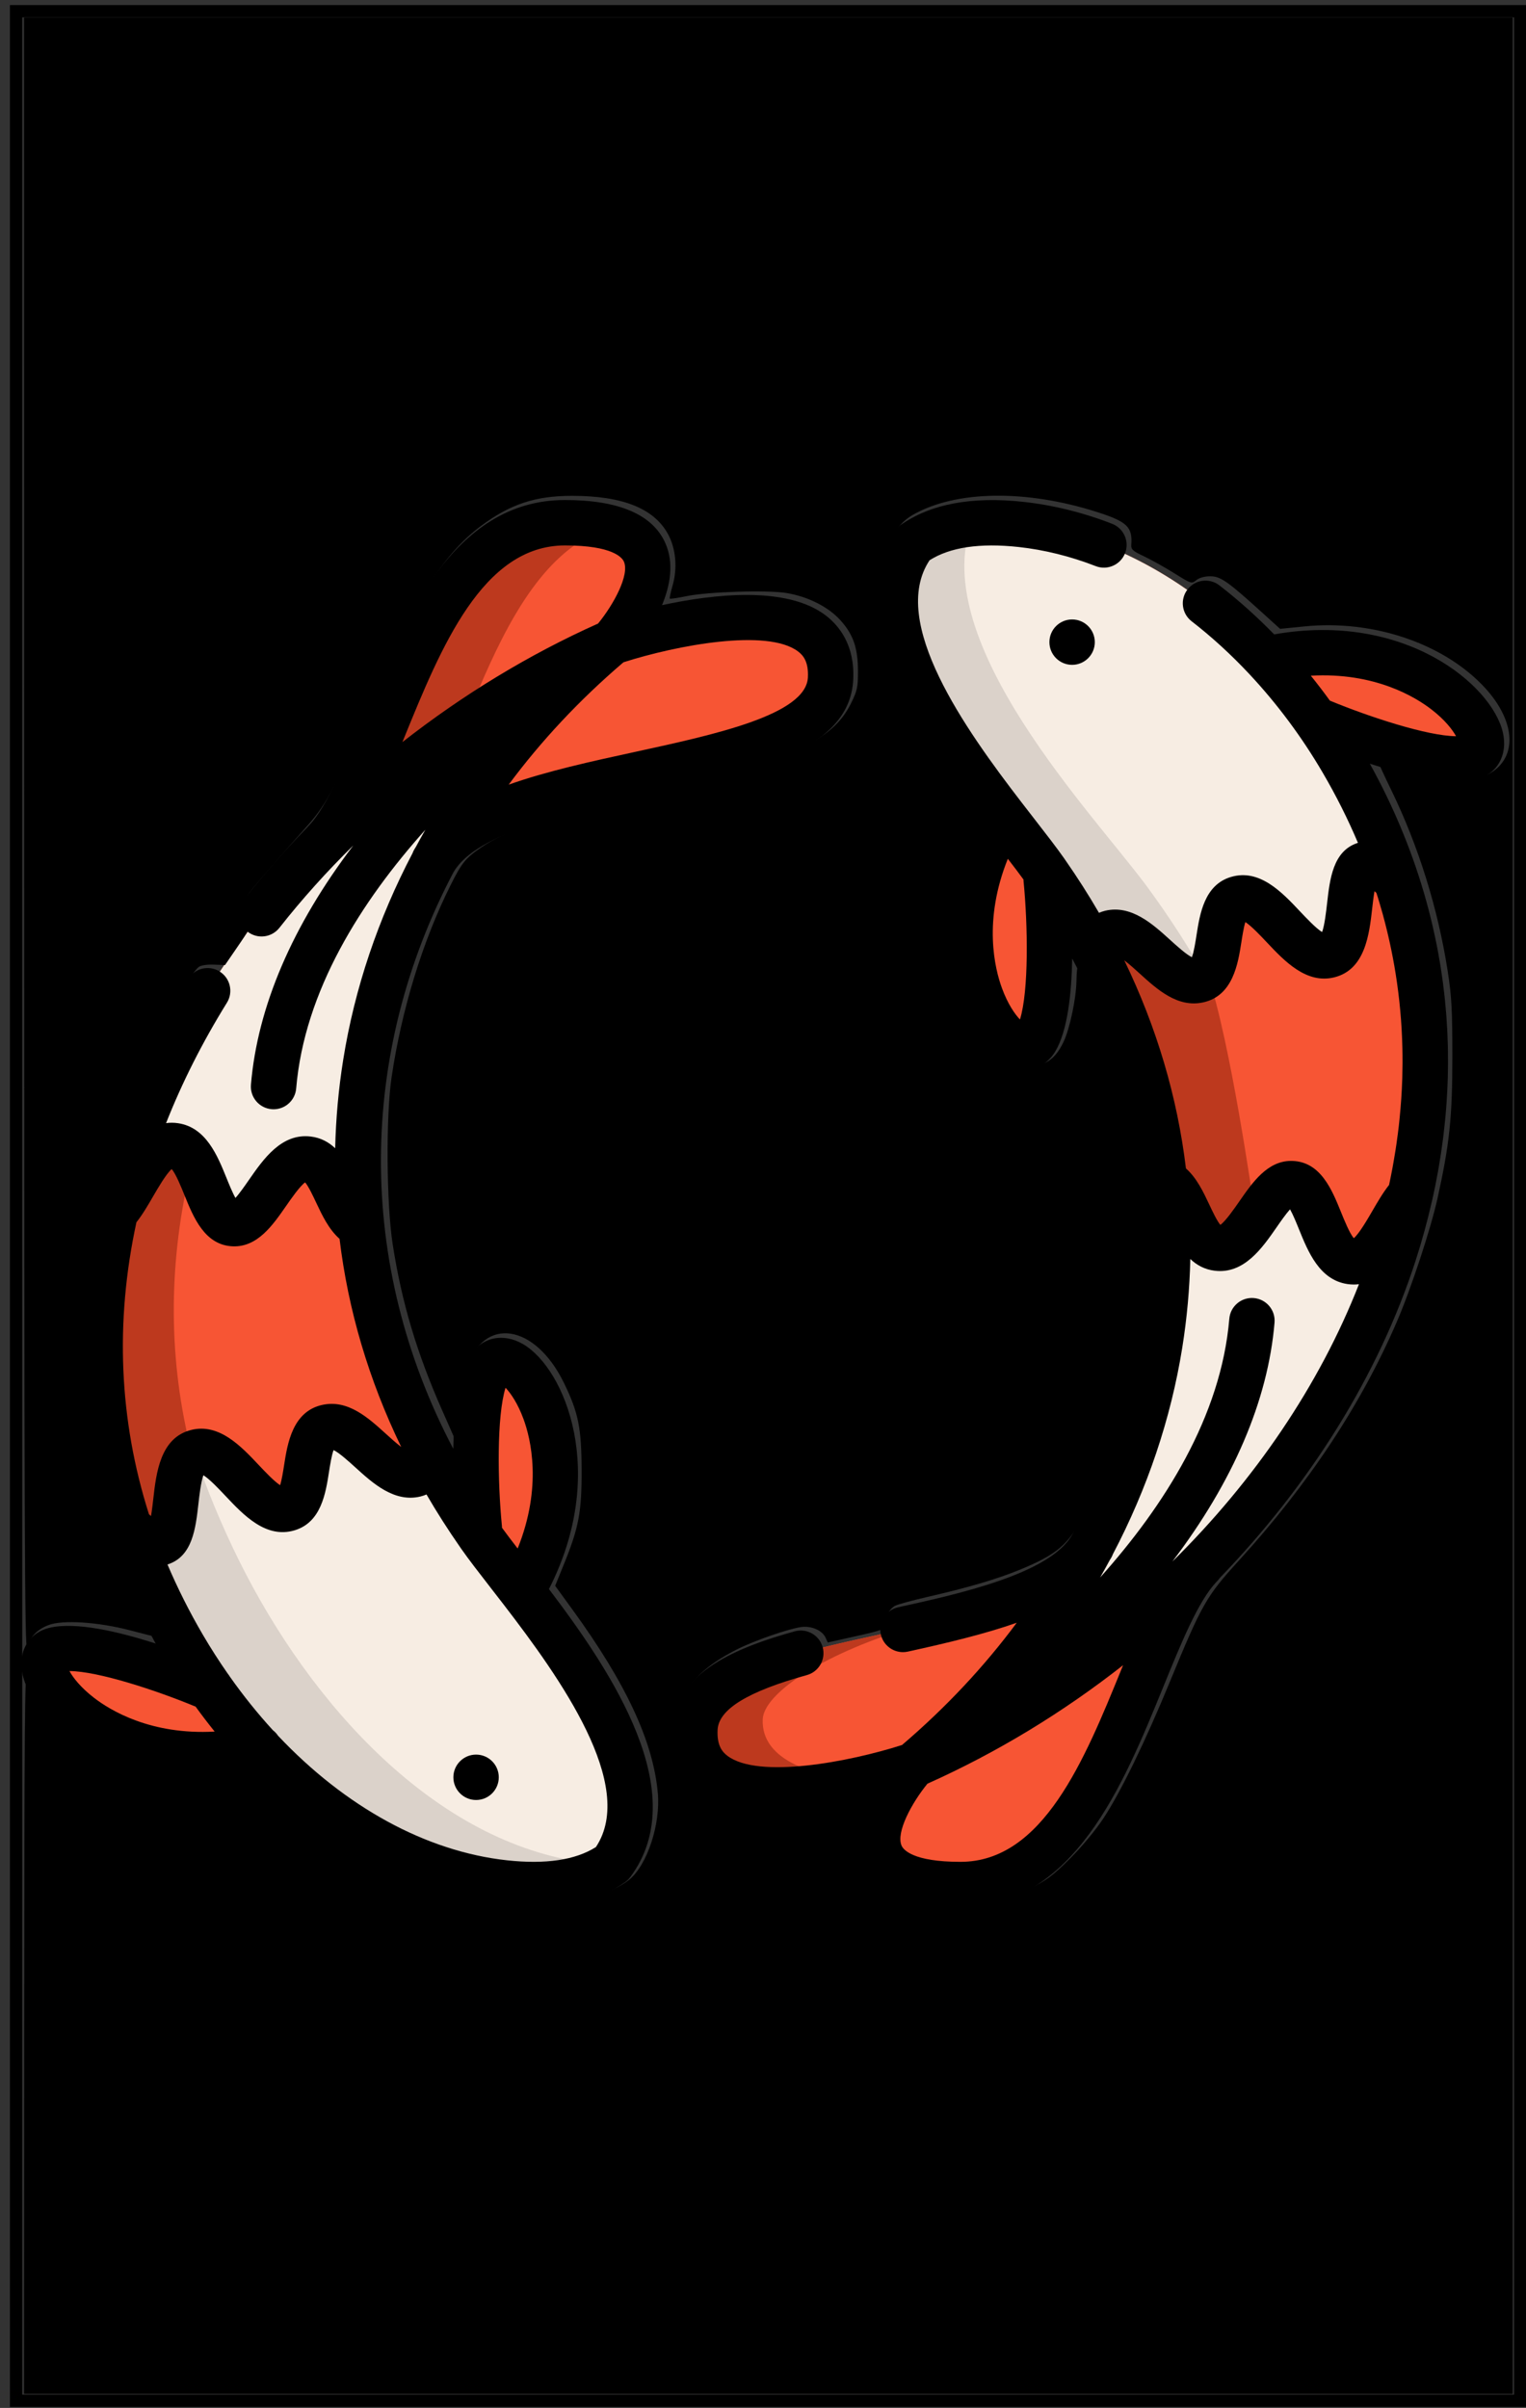 <?xml version="1.0" encoding="UTF-8" standalone="no"?>
<!-- Generator: Adobe Illustrator 13.0.0, SVG Export Plug-In . SVG Version: 6.00 Build 14948)  -->

<svg
   xmlns:dc="http://purl.org/dc/elements/1.1/"
   xmlns:cc="http://creativecommons.org/ns#"
   xmlns:rdf="http://www.w3.org/1999/02/22-rdf-syntax-ns#"
   xmlns:svg="http://www.w3.org/2000/svg"
   xmlns="http://www.w3.org/2000/svg"
   xmlns:sodipodi="http://sodipodi.sourceforge.net/DTD/sodipodi-0.dtd"
   xmlns:inkscape="http://www.inkscape.org/namespaces/inkscape"
   version="1.1"
   id="圖層_1"
   x="0px"
   y="0px"
   width="372px"
   height="587px"
   viewBox="0 0 372 587"
   enable-background="new 0 0 372 587"
   xml:space="preserve"
   sodipodi:docname="Hanafuda_koi.svg"
   inkscape:version="0.92.4 (5da689c313, 2019-01-14)"><rect x="0" y="0" width="372" height="587" fill="#333333" stroke="none"/><defs
   id="defs4231" /><sodipodi:namedview
   pagecolor="#ffffff"
   bordercolor="#666666"
   borderopacity="1"
   objecttolerance="10"
   gridtolerance="10"
   guidetolerance="10"
   inkscape:pageopacity="0"
   inkscape:pageshadow="2"
   inkscape:window-width="1278"
   inkscape:window-height="1327"
   id="namedview4229"
   showgrid="false"
   inkscape:zoom="1.9454855"
   inkscape:cx="189.26406"
   inkscape:cy="295.08365"
   inkscape:window-x="0"
   inkscape:window-y="33"
   inkscape:window-maximized="0"
   inkscape:current-layer="圖層_1" />

<path
   id="PATH77"
   fill="none"
   stroke="#000000"
   stroke-width="3"
   stroke-miterlimit="100"
   d="M370.59,585.26H3.92V2.74h366.67  V585.26L370.59,585.26z" />
<g
   id="g4731"
   transform="matrix(0.706,0,0,0.706,13.202,69.879)"><path
     id="path2"
     d="m 358.379,434.669 c -19.348,34.972 -135.297,26.94 -137.125,63.251 -1.935,38.42 75.442,12.591 75.442,12.591 0,0 -36.555,41.222 16.249,41.222 50.914,0 60.805,-87.839 83.17,-110.403 z"
     style="fill:#f75534"
     inkscape:connector-curvature="0" /><path
     id="path4"
     d="m 244.668,494.612 c 0.433,-8.591 19.505,-21.935 49.998,-31.313 -35.589,7.86 -72.388,14.29 -73.412,34.621 -1.318,26.157 34.123,22.533 56.884,17.555 -14.011,-0.81 -34.222,-5.93 -33.47,-20.863 z"
     style="fill:#bd391e"
     inkscape:connector-curvature="0" /><path
     id="path6"
     d="m 130.957,198.593 c 19.348,-34.972 135.297,-26.94 137.125,-63.251 1.935,-38.42 -75.442,-12.591 -75.442,-12.591 0,0 36.555,-41.222 -16.249,-41.222 -50.914,0 -60.805,87.839 -83.17,110.403 z"
     style="fill:#f75534"
     inkscape:connector-curvature="0" /><path
     id="path8"
     d="m 120.497,191.932 c 20.532,-20.715 30.556,-96.435 71.455,-108.707 -4.011,-1.078 -9.116,-1.696 -15.561,-1.696 -50.914,0 -60.805,87.839 -83.17,110.403 l 37.734,6.661 c 0.833,-1.506 1.857,-2.927 3.031,-4.28 z"
     style="fill:#bd391e"
     inkscape:connector-curvature="0" /><g
     id="g22"
     transform="translate(-11.331,60.631)"><path
       inkscape:connector-curvature="0"
       id="path10"
       d="m 446.726,88.676 c 0,0 39.143,16.786 53.737,13.247 14.594,-3.539 -15.021,-46.256 -70.57,-33.953 -10e-4,0.001 -6.567,14.482 16.833,20.706 z"
       style="fill:#f75534" /><path
       inkscape:connector-curvature="0"
       id="path12"
       d="m 353.882,144.258 c 0,0 4.15,42.388 -3.639,55.227 -7.789,12.839 -39.538,-28.318 -11,-77.539 0,0 15.789,-1.876 14.639,22.312 z"
       style="fill:#f75534" /><path
       inkscape:connector-curvature="0"
       id="path14"
       d="m 65.273,423.324 c 0,0 -39.143,-16.786 -53.737,-13.247 -14.594,3.539 15.021,46.256 70.57,33.953 0,-10e-4 6.567,-14.482 -16.833,-20.706 z"
       style="fill:#f75534" /><path
       inkscape:connector-curvature="0"
       id="path16"
       d="m 158.116,367.742 c 0,0 -4.15,-42.388 3.639,-55.227 7.79,-12.839 39.538,28.318 11,77.539 0,0 -15.788,1.876 -14.639,-22.312 z"
       style="fill:#f75534" /><path
       inkscape:connector-curvature="0"
       id="path18"
       d="m 203.975,483.849 c -10.522,7.469 -24.784,8.023 -37.138,6.674 C 118.839,485.278 78.832,447.958 55.941,408.856 -23.065,273.897 72.501,120.032 203.975,62.123 110.057,141.438 86.183,267.801 158.339,370.717 c 16.124,22.996 69.953,80.416 45.636,113.132 z"
       style="fill:#f75534" /><path
       inkscape:connector-curvature="0"
       id="path20"
       d="m 141.371,342.798 c -1.076,3.365 -2.581,6.029 -5.402,6.708 -9.895,2.372 -20.522,-18.484 -30.344,-16.363 -9.916,2.142 -4.42,25.444 -13.531,28.151 -10.397,3.093 -21.065,-22.132 -31.535,-19.55 -10.156,2.508 -4.493,28.683 -12.33,31.338 -3.25,1.097 -7.022,-1.599 -10.992,-5.496 -11.985,-36.437 -12.696,-73.396 -4.723,-108.735 6.447,-6.875 11.63,-24.18 20.47,-22.863 10.313,1.546 10.971,26.625 20.396,26.928 8.829,0.293 15.308,-23.543 25.621,-22.299 8.798,1.055 10.23,19.771 18.348,23.135 2.8,26.694 10.689,53.371 24.022,79.046 z"
       style="fill:#f75534" /></g><path
     id="path24"
     d="m 46.565,306.965 c 0.877,-0.935 1.729,-2.067 2.573,-3.314 -1.916,-3.683 -4.214,-6.543 -7.485,-7.033 -8.84,-1.317 -14.023,15.987 -20.47,22.862 -7.973,35.339 -7.262,72.299 4.723,108.735 3.971,3.897 7.743,6.593 10.992,5.496 7.374,-2.497 2.799,-25.812 10.692,-30.648 -8.328,-32.312 -8.077,-64.839 -1.025,-96.098 z"
     style="fill:#bd391e"
     inkscape:connector-curvature="0" /><g
     id="g32"
     transform="translate(-11.331,60.631)"><path
       inkscape:connector-curvature="0"
       id="path26"
       d="m 98.762,250.398 c 2.456,0.081 4.73,-1.707 6.955,-4.3 -1.784,-2.934 -3.862,-5.142 -6.717,-5.484 -2.66,-0.321 -5.065,1.034 -7.322,3.207 1.854,3.716 3.998,6.478 7.084,6.577 z"
       style="fill:#f75534" /><path
       inkscape:connector-curvature="0"
       id="path28"
       d="m 85.941,329.228 c -7.144,1.764 -6.465,15.229 -8.158,23.991 4.797,5.028 9.582,9.481 14.31,8.075 6.847,-2.033 5.446,-15.696 8.534,-23.272 -4.906,-5.182 -9.817,-9.995 -14.686,-8.794 z"
       style="fill:#f75534" /><path
       inkscape:connector-curvature="0"
       id="path30"
       d="m 131.008,320.628 c -7.205,1.556 -6.277,14.276 -8.724,22.158 4.616,4.138 9.224,7.789 13.685,6.72 2.821,-0.679 4.326,-3.344 5.402,-6.708 -3.806,-7.329 -7.153,-14.741 -10.08,-22.21 -0.094,0.015 -0.188,0.019 -0.283,0.04 z"
       style="fill:#f75534" /></g><path
     id="path34"
     d="m 21.182,319.479 c 19.112,-84.638 88.054,-159.988 171.458,-196.728 -62.934,53.155 -94.417,127.439 -86.622,201.629 -8.119,-3.365 -9.55,-22.08 -18.348,-23.135 -10.313,-1.243 -16.792,22.592 -25.621,22.299 -9.425,-0.303 -10.083,-25.382 -20.396,-26.928 -8.841,-1.317 -14.024,15.988 -20.471,22.863 z"
     style="fill:#f7ede3"
     inkscape:connector-curvature="0" /><path
     d="m 192.64,544.483 c -10.522,7.471 -24.785,8.025 -37.136,6.666 -47.992,-5.245 -88.001,-42.56 -110.895,-81.661 -7.962,-13.605 -14.158,-27.398 -18.704,-41.275 3.971,3.897 7.743,6.593 10.992,5.496 7.837,-2.654 2.173,-28.83 12.33,-31.338 10.47,-2.581 21.138,22.644 31.535,19.55 9.112,-2.706 3.615,-26.009 13.531,-28.151 9.822,-2.121 20.449,18.735 30.344,16.363 2.821,-0.679 4.326,-3.344 5.402,-6.708 4.911,9.456 10.564,18.777 16.969,27.921 16.124,23.002 69.957,80.42 45.632,113.137 z"
     style="fill:#f7ede3"
     id="SVGCleanerId_0"
     inkscape:connector-curvature="0" /><g
     id="g38"
     transform="translate(-11.331,60.631)"><path
       inkscape:connector-curvature="0"
       d="m 203.971,483.852 c -10.522,7.471 -24.785,8.025 -37.136,6.666 -47.992,-5.245 -88.001,-42.56 -110.895,-81.661 -7.962,-13.605 -14.158,-27.398 -18.704,-41.275 3.971,3.897 7.743,6.593 10.992,5.496 7.837,-2.654 2.173,-28.83 12.33,-31.338 10.47,-2.581 21.138,22.644 31.535,19.55 9.112,-2.706 3.615,-26.009 13.531,-28.151 9.822,-2.121 20.449,18.735 30.344,16.363 2.821,-0.679 4.326,-3.344 5.402,-6.708 4.911,9.456 10.564,18.777 16.969,27.921 16.124,23.002 69.957,80.42 45.632,113.137 z"
       style="fill:#f7ede3"
       id="SVGCleanerId_0_1_" /></g><path
     id="path40"
     d="m 183.691,544.194 c -51.891,-6.708 -95.149,-54.423 -119.902,-104.425 -6.071,-12.269 -11.173,-24.659 -15.388,-37.12 -9.013,3.71 -3.889,28.482 -11.502,31.061 -3.25,1.097 -7.022,-1.599 -10.992,-5.496 4.545,13.876 10.742,27.67 18.704,41.275 22.894,39.101 62.903,76.415 110.895,81.661 12.113,1.332 26.058,0.808 36.517,-6.261 -2.828,-0.099 -5.623,-0.343 -8.332,-0.695 z"
     style="fill:#dbd2ca"
     inkscape:connector-curvature="0" /><g
     id="g46"
     transform="translate(-11.331,60.631)"><path
       inkscape:connector-curvature="0"
       id="path42"
       d="m 308.024,28.151 c 10.522,-7.469 24.784,-8.023 37.138,-6.674 47.998,5.245 88.005,42.565 110.896,81.667 79.006,134.959 -16.56,288.824 -148.034,346.733 C 401.941,370.562 425.816,244.199 353.66,141.283 337.536,118.287 283.707,60.867 308.024,28.151 Z"
       style="fill:#f75534" /><path
       inkscape:connector-curvature="0"
       id="path44"
       d="m 370.628,169.202 c 1.076,-3.365 2.581,-6.029 5.402,-6.708 9.895,-2.372 20.522,18.484 30.344,16.363 9.916,-2.142 4.42,-25.444 13.531,-28.151 10.397,-3.093 21.065,22.132 31.535,19.55 10.156,-2.508 4.493,-28.683 12.33,-31.338 3.25,-1.097 7.022,1.599 10.992,5.496 11.985,36.437 12.696,73.396 4.723,108.735 -6.447,6.875 -11.63,24.18 -20.47,22.863 -10.313,-1.546 -10.971,-26.625 -20.396,-26.928 -8.829,-0.293 -15.308,23.543 -25.621,22.299 -8.798,-1.055 -10.23,-19.771 -18.348,-23.135 -2.8,-26.694 -10.689,-53.371 -24.022,-79.046 z"
       style="fill:#f75534" /></g><path
     id="path48"
     d="m 398.331,237.5 c -0.859,0.987 -1.924,1.694 -3.288,1.988 -9.822,2.121 -20.449,-18.735 -30.344,-16.363 -2.821,0.679 -4.326,3.344 -5.402,6.708 13.333,25.674 21.222,52.35 24.022,79.049 8.119,3.365 9.55,22.08 18.348,23.135 5.097,0.614 9.257,-4.893 13.227,-10.589 -1.344,-8.225 -8.647,-60.16 -16.563,-83.928 z"
     style="fill:#bd391e"
     inkscape:connector-curvature="0" /><g
     id="g54"
     transform="translate(-11.331,60.631)"><path
       inkscape:connector-curvature="0"
       id="path50"
       d="M 479.485,253.152 C 460.374,337.79 391.432,413.14 308.028,449.88 c 62.934,-53.155 94.417,-127.439 86.622,-201.629 8.119,3.365 9.55,22.08 18.348,23.135 10.313,1.243 16.792,-22.592 25.621,-22.299 9.425,0.303 10.083,25.382 20.396,26.928 8.841,1.317 14.023,-15.988 20.47,-22.863 z"
       style="fill:#f7ede3" /><path
       inkscape:connector-curvature="0"
       id="path52"
       d="m 308.028,28.149 c 10.522,-7.471 24.785,-8.025 37.136,-6.666 47.992,5.245 88.001,42.56 110.895,81.661 7.962,13.605 14.158,27.398 18.704,41.275 -3.971,-3.897 -7.743,-6.593 -10.992,-5.496 -7.837,2.654 -2.173,28.83 -12.33,31.338 -10.47,2.581 -21.138,-22.644 -31.535,-19.55 -9.112,2.706 -3.615,26.009 -13.531,28.151 -9.822,2.121 -20.449,-18.735 -30.344,-16.363 -2.821,0.679 -4.326,3.344 -5.402,6.708 C 365.718,159.751 360.065,150.43 353.66,141.286 337.536,118.284 283.703,60.865 308.028,28.149 Z"
       style="fill:#f7ede3" /></g><path
     id="path56"
     d="m 377.425,207.244 c -18.25,-24.788 -75.7,-84.26 -60.663,-125.368 -7.197,0.736 -14.211,2.747 -20.065,6.905 -24.325,32.717 29.508,90.135 45.631,113.134 6.405,9.143 12.058,18.463 16.969,27.921 1.076,-3.365 2.581,-6.029 5.402,-6.708 9.895,-2.372 20.522,18.484 30.344,16.363 0.971,-0.21 1.789,-0.627 2.492,-1.203 -5.993,-10.599 -12.693,-20.963 -20.11,-31.044 z"
     style="fill:#dbd2ca"
     inkscape:connector-curvature="0" /><circle
     id="circle58"
     r="7.837"
     cy="514.712"
     cx="145.685" /><circle
     id="circle60"
     r="7.837"
     cy="122.75"
     cx="351.488" /><path
     id="path62"
     d="m 9.132,387.077 c 0.048,0.478 0.097,0.955 0.149,1.432 0.059,0.537 0.122,1.074 0.185,1.611 0.096,0.83 0.195,1.659 0.303,2.487 0.003,0.024 0.006,0.047 0.009,0.071 3.39,26.219 11.837,51.598 25.267,75.849 -12.694,-4.089 -27.64,-7.625 -36.693,-5.427 -7.248,1.753 -11.046,8.437 -9.236,16.253 3.329,14.376 26.635,35.349 62.164,35.348 5.327,0 10.934,-0.482 16.784,-1.517 5.642,5.779 11.567,11.142 17.72,15.993 21.736,17.138 44.907,27.157 68.867,29.775 3.757,0.411 7.356,0.615 10.794,0.615 12.947,0 23.591,-2.909 31.732,-8.689 0.671,-0.476 1.263,-1.055 1.753,-1.716 21.443,-28.85 -6.015,-70.348 -28.086,-99.446 20.437,-39.991 5.619,-75.962 -8.851,-84.52 -6.897,-4.077 -14.409,-2.477 -18.268,3.885 -4.311,7.097 -5.696,20.039 -5.908,32.214 -33.76,-64.16 -32.86,-136.535 0.003,-198.979 0.055,-0.093 0.121,-0.18 0.172,-0.276 7.913,-13.466 38.799,-20.182 66.062,-26.11 36.307,-7.894 70.602,-15.351 71.857,-40.205 0.6,-11.926 -4.865,-18.675 -9.556,-22.238 -13.449,-10.212 -38.631,-7.364 -56.469,-3.505 2.823,-6.797 4.243,-14.551 1.115,-21.506 -4.417,-9.819 -16.061,-14.798 -34.611,-14.798 -39.021,0 -56.207,42.181 -70.015,76.074 -6.181,15.171 -12.018,29.5 -18.279,36.189 l -0.567,0.588 c -0.112,0.118 -0.21,0.242 -0.313,0.366 -7.723,7.932 -15.006,16.217 -21.761,24.807 -2.676,3.402 -2.088,8.329 1.314,11.005 3.401,2.675 8.329,2.087 11.005,-1.314 7.811,-9.931 16.361,-19.434 25.507,-28.424 -20.994,27.588 -33.072,55.652 -35.331,82.587 -0.362,4.313 2.841,8.103 7.154,8.465 0.223,0.019 0.444,0.028 0.664,0.028 4.032,0 7.457,-3.093 7.801,-7.183 2.826,-33.702 22.463,-64.612 44.606,-89.335 -1.118,1.952 -2.204,3.917 -3.264,5.892 -0.204,0.326 -0.417,0.648 -0.607,0.981 -0.217,0.38 -0.392,0.782 -0.544,1.192 -11.861,22.608 -20.008,46.664 -23.954,71.361 -1.632,10.211 -2.541,20.403 -2.771,30.546 -2.213,-2.096 -4.934,-3.624 -8.43,-4.043 -10.113,-1.227 -16.365,7.789 -21.385,15.028 -1.269,1.831 -3.164,4.563 -4.622,6.18 -1.045,-1.854 -2.26,-4.857 -3.074,-6.868 -3.155,-7.794 -7.081,-17.494 -16.722,-18.939 -1.467,-0.218 -2.849,-0.213 -4.159,-0.028 5.503,-13.963 12.507,-27.854 21.011,-41.579 2.28,-3.679 1.145,-8.51 -2.534,-10.79 -3.68,-2.28 -8.51,-1.144 -10.79,2.534 -15.468,24.964 -26.494,51.481 -32.616,78.14 -0.064,0.204 -0.135,0.404 -0.182,0.613 -5.024,22.265 -6.585,44.342 -4.71,66.029 0.014,0.156 0.027,0.311 0.041,0.467 0.082,0.947 0.171,1.889 0.269,2.83 z m 247.749,-261.1 c 1.717,1.304 3.652,3.501 3.377,8.962 -0.65,12.874 -31.933,19.676 -59.533,25.677 -15.166,3.298 -30.572,6.65 -43.789,11.343 11.152,-15.041 24.378,-29.228 39.635,-42.255 18.341,-5.878 49.688,-11.801 60.31,-3.727 z m -80.488,-36.62 c 16.524,0 19.726,4.246 20.314,5.547 2.08,4.605 -3.579,14.935 -8.897,21.424 -23.813,10.661 -46.671,24.569 -67.568,40.943 0.217,-0.533 0.433,-1.062 0.652,-1.6 12.662,-31.083 27.016,-66.314 55.499,-66.314 z M 13.743,487.25 c -4.588,-3.551 -7.208,-6.93 -8.467,-9.224 9.889,0.055 29.918,6.625 43.573,12.292 2.122,2.936 4.315,5.804 6.572,8.606 -22.054,1.236 -36.104,-7.36 -41.678,-11.674 z m 173.324,51.545 c -7.071,4.491 -17.392,6.032 -30.714,4.577 -28.104,-3.071 -55.95,-18.528 -79.043,-43.006 -0.482,-0.73 -1.084,-1.371 -1.775,-1.904 -5.228,-5.706 -10.196,-11.885 -14.858,-18.487 -0.213,-0.362 -0.453,-0.706 -0.724,-1.031 -2.995,-4.3 -5.867,-8.766 -8.586,-13.411 -4.672,-7.98 -8.746,-16.092 -12.24,-24.314 0.093,-0.029 0.184,-0.05 0.277,-0.082 8.369,-2.834 9.449,-12.385 10.403,-20.813 0.317,-2.794 0.863,-7.628 1.721,-9.906 2.069,1.235 5.491,4.865 7.662,7.169 6.209,6.588 13.936,14.788 23.799,11.852 9.195,-2.73 10.76,-12.782 11.903,-20.123 0.353,-2.272 0.906,-5.815 1.59,-7.592 1.969,0.936 5.403,4.056 7.573,6.028 5.966,5.421 13.394,12.166 22.413,10.006 0.754,-0.182 1.444,-0.429 2.101,-0.707 3.571,6.149 7.439,12.217 11.604,18.192 0.037,0.056 0.075,0.111 0.114,0.166 0.102,0.146 0.2,0.295 0.302,0.441 2.642,3.768 6.128,8.26 10.166,13.461 1.437,1.852 2.946,3.796 4.499,5.815 0.036,0.047 0.072,0.094 0.108,0.14 19.374,25.194 45.812,62.253 31.705,83.529 z m -31.213,-158.588 c 1.8,1.887 4.22,5.391 6.212,10.809 2.485,6.762 6.571,23.344 -2.024,44.692 -2.047,-2.651 -3.88,-5.058 -5.424,-7.186 l 0.016,-0.345 -0.055,-0.563 c -1.44,-14.751 -1.814,-37.493 1.275,-47.407 z m -115.267,-75.514 c 1.433,1.649 3.331,6.338 4.404,8.99 3.135,7.743 7.035,17.379 16.79,17.693 8.452,0.259 13.69,-7.282 18.315,-13.954 1.709,-2.465 4.745,-6.843 6.564,-8.128 1.159,1.346 2.768,4.77 3.781,6.925 2.072,4.407 4.354,9.248 8.103,12.573 2.965,24.628 10.098,48.746 21.297,71.864 -1.816,-1.388 -3.874,-3.256 -5.249,-4.504 -6.161,-5.598 -13.141,-11.942 -21.961,-10.037 -10.339,2.234 -12.079,13.401 -13.23,20.789 -0.318,2.035 -0.799,5.132 -1.38,6.947 -2.067,-1.326 -5.333,-4.793 -7.427,-7.014 -6.066,-6.436 -13.614,-14.45 -23.254,-12.07 -10.716,2.646 -12.1,14.869 -13.109,23.793 -0.191,1.685 -0.457,4.035 -0.793,5.951 -0.217,-0.184 -0.451,-0.389 -0.702,-0.614 -10.326,-32.484 -11.782,-66.385 -4.331,-100.822 2.125,-2.683 3.989,-5.895 5.802,-9.022 1.632,-2.809 4.526,-7.794 6.38,-9.36 z"
     inkscape:connector-curvature="0" /><path
     id="path64"
     d="m 292.765,503.557 c -18.339,5.878 -49.686,11.8 -60.309,3.728 -1.717,-1.304 -3.652,-3.501 -3.377,-8.963 0.356,-7.079 10.436,-13.262 30.815,-18.901 4.171,-1.155 6.617,-5.472 5.463,-9.643 -1.154,-4.171 -5.47,-6.616 -9.643,-5.463 -19.177,5.307 -41.315,13.879 -42.289,33.22 -0.6,11.926 4.865,18.675 9.556,22.238 13.448,10.212 38.63,7.363 56.469,3.505 -2.823,6.797 -4.243,14.551 -1.115,21.506 4.417,9.819 16.061,14.798 34.611,14.798 39.022,0 56.205,-42.176 70.012,-76.065 6.194,-15.203 12.045,-29.562 18.345,-36.261 l 0.52,-0.541 c 0.275,-0.292 0.513,-0.602 0.735,-0.921 30.994,-32.089 54.693,-69.815 67.525,-109.444 2.234,-6.899 4.115,-13.799 5.68,-20.691 0.013,-0.05 0.032,-0.098 0.044,-0.148 0.057,-0.253 0.109,-0.506 0.165,-0.759 0.183,-0.821 0.362,-1.643 0.535,-2.464 0.154,-0.726 0.298,-1.452 0.444,-2.178 0.303,-1.507 0.591,-3.013 0.862,-4.519 0.094,-0.521 0.187,-1.043 0.277,-1.563 0.549,-3.169 1.025,-6.336 1.433,-9.498 0.07,-0.542 0.136,-1.085 0.202,-1.626 0.183,-1.511 0.349,-3.021 0.499,-4.53 0.069,-0.686 0.139,-1.374 0.201,-2.061 0.078,-0.867 0.15,-1.735 0.218,-2.601 0.069,-0.885 0.13,-1.769 0.187,-2.653 0.071,-1.084 0.134,-2.166 0.188,-3.248 0.048,-0.958 0.091,-1.916 0.126,-2.875 0.025,-0.682 0.05,-1.364 0.068,-2.045 0.039,-1.423 0.064,-2.845 0.073,-4.266 0.003,-0.555 0,-1.109 -10e-4,-1.663 -0.002,-1.171 -0.014,-2.341 -0.034,-3.51 -0.009,-0.48 -0.014,-0.96 -0.026,-1.44 -0.038,-1.509 -0.096,-3.017 -0.167,-4.522 -0.024,-0.505 -0.051,-1.008 -0.079,-1.513 -0.075,-1.382 -0.163,-2.764 -0.266,-4.143 -0.027,-0.366 -0.054,-0.732 -0.084,-1.098 -0.114,-1.413 -0.245,-2.824 -0.388,-4.234 -0.053,-0.526 -0.107,-1.05 -0.164,-1.575 -0.161,-1.474 -0.333,-2.948 -0.526,-4.418 -0.066,-0.507 -0.141,-1.012 -0.211,-1.519 -0.15,-1.088 -0.31,-2.173 -0.479,-3.259 -0.095,-0.611 -0.187,-1.224 -0.287,-1.834 -0.222,-1.347 -0.457,-2.692 -0.705,-4.034 -0.135,-0.731 -0.278,-1.461 -0.421,-2.191 -0.159,-0.808 -0.323,-1.614 -0.491,-2.42 -0.262,-1.259 -0.538,-2.517 -0.824,-3.772 -0.159,-0.697 -0.317,-1.393 -0.484,-2.089 -0.217,-0.912 -0.442,-1.822 -0.673,-2.732 -0.123,-0.488 -0.253,-0.975 -0.38,-1.462 -0.433,-1.66 -0.887,-3.315 -1.363,-4.968 -0.117,-0.406 -0.233,-0.814 -0.353,-1.22 -4.446,-15.119 -10.638,-29.923 -18.592,-44.291 10.033,3.227 21.473,6.116 30.281,6.115 2.352,0 4.518,-0.207 6.418,-0.668 7.248,-1.753 11.047,-8.439 9.236,-16.257 -3.831,-16.534 -34.083,-41.793 -78.958,-33.838 -6.007,-6.15 -12.333,-11.829 -18.919,-16.927 -3.423,-2.65 -8.346,-2.023 -10.994,1.4 -2.65,3.423 -2.023,8.345 1.4,10.994 6.962,5.39 13.618,11.493 19.874,18.168 0.053,0.062 0.111,0.118 0.165,0.178 9.443,10.102 17.963,21.519 25.182,33.851 4.662,7.964 8.735,16.081 12.221,24.325 -0.087,0.027 -0.171,0.041 -0.259,0.07 -8.369,2.834 -9.449,12.385 -10.403,20.813 -0.317,2.794 -0.863,7.628 -1.721,9.906 -2.069,-1.235 -5.491,-4.865 -7.662,-7.169 -6.209,-6.587 -13.934,-14.785 -23.799,-11.852 -9.195,2.73 -10.76,12.782 -11.903,20.123 -0.353,2.272 -0.906,5.815 -1.59,7.592 -1.969,-0.936 -5.403,-4.056 -7.573,-6.028 -5.967,-5.422 -13.398,-12.168 -22.413,-10.006 -0.754,0.182 -1.444,0.429 -2.101,0.707 -3.571,-6.149 -7.439,-12.217 -11.604,-18.192 -0.037,-0.056 -0.075,-0.111 -0.114,-0.166 -0.102,-0.146 -0.2,-0.295 -0.302,-0.441 -2.642,-3.768 -6.128,-8.26 -10.166,-13.461 -1.437,-1.852 -2.946,-3.796 -4.499,-5.815 -0.036,-0.047 -0.072,-0.094 -0.108,-0.14 -19.376,-25.191 -45.814,-62.251 -31.706,-83.528 7.071,-4.492 17.394,-6.03 30.714,-4.577 8.906,0.973 17.874,3.195 26.653,6.604 4.033,1.566 8.575,-0.435 10.142,-4.47 1.566,-4.034 -0.435,-8.575 -4.47,-10.142 -10.054,-3.904 -20.358,-6.452 -30.624,-7.573 -17.915,-1.959 -32.224,0.759 -42.527,8.074 -0.671,0.476 -1.263,1.055 -1.753,1.716 -21.443,28.85 6.015,70.348 28.086,99.446 -20.437,39.991 -5.619,75.963 8.851,84.521 2.553,1.509 5.19,2.241 7.696,2.241 4.262,0 8.143,-2.118 10.573,-6.126 4.311,-7.097 5.696,-20.039 5.908,-32.214 33.74,64.122 32.861,136.45 0.055,198.869 -0.047,0.076 -0.099,0.147 -0.144,0.226 -7.673,13.424 -39.175,20.354 -60.021,24.94 -4.228,0.93 -6.901,5.111 -5.971,9.337 0.806,3.66 4.047,6.154 7.647,6.154 0.558,0 1.124,-0.06 1.692,-0.185 13.702,-3.015 26.548,-6.074 37.594,-9.964 -11.148,15.021 -24.364,29.194 -39.606,42.208 z m 20.179,40.348 c -16.524,0 -19.726,-4.246 -20.314,-5.547 -2.082,-4.608 3.589,-14.952 8.912,-21.44 24.13,-10.801 46.879,-24.683 67.551,-40.917 -0.217,0.533 -0.433,1.062 -0.652,1.599 -12.662,31.078 -27.014,66.305 -55.497,66.305 z m 162.648,-397.897 c 4.588,3.551 7.208,6.93 8.468,9.224 -9.868,-0.069 -29.899,-6.631 -43.565,-12.287 -2.124,-2.939 -4.322,-5.809 -6.58,-8.612 22.053,-1.238 36.102,7.361 41.677,11.675 z m -100.85,91.101 c 6.161,5.598 13.144,11.943 21.961,10.037 10.339,-2.234 12.079,-13.401 13.23,-20.789 0.318,-2.035 0.799,-5.131 1.38,-6.946 2.067,1.326 5.333,4.793 7.427,7.014 6.066,6.436 13.614,14.448 23.254,12.07 10.716,-2.646 12.1,-14.869 13.109,-23.793 0.191,-1.685 0.457,-4.035 0.793,-5.951 0.205,0.173 0.428,0.369 0.662,0.58 0.168,0.531 0.343,1.061 0.507,1.591 0.208,0.674 0.406,1.348 0.607,2.023 0.363,1.223 0.723,2.445 1.061,3.672 0.053,0.192 0.1,0.385 0.153,0.577 1.782,6.56 3.214,13.18 4.285,19.852 0,0.003 10e-4,0.006 10e-4,0.008 1.368,8.525 2.155,17.134 2.358,25.803 10e-4,0.033 0.002,0.067 0.003,0.1 0.038,1.634 0.051,3.272 0.047,4.91 -0.001,0.228 -0.003,0.457 -0.004,0.684 -0.009,1.572 -0.034,3.144 -0.081,4.72 -0.006,0.191 -0.016,0.382 -0.022,0.574 -0.144,4.359 -0.446,8.732 -0.883,13.113 -0.097,0.971 -0.191,1.941 -0.303,2.913 -0.101,0.887 -0.217,1.774 -0.33,2.662 -0.149,1.165 -0.306,2.33 -0.476,3.496 -0.112,0.767 -0.227,1.534 -0.347,2.301 -0.217,1.38 -0.451,2.762 -0.698,4.145 -0.103,0.581 -0.201,1.162 -0.309,1.743 -0.371,1.987 -0.765,3.977 -1.196,5.968 -2.125,2.683 -3.989,5.895 -5.802,9.022 -1.631,2.811 -4.523,7.795 -6.378,9.36 -1.433,-1.649 -3.331,-6.338 -4.405,-8.99 -3.135,-7.743 -7.035,-17.379 -16.79,-17.693 -0.153,-0.004 -0.304,-0.007 -0.455,-0.007 -8.182,0 -13.319,7.409 -17.861,13.961 -1.709,2.465 -4.745,6.843 -6.564,8.128 -1.159,-1.346 -2.768,-4.77 -3.781,-6.925 -2.072,-4.407 -4.354,-9.248 -8.103,-12.573 -2.965,-24.628 -10.098,-48.746 -21.297,-71.864 1.815,1.388 3.873,3.256 5.247,4.504 z m -41.259,15.946 c -1.8,-1.887 -4.22,-5.391 -6.212,-10.809 -2.485,-6.762 -6.571,-23.344 2.024,-44.692 2.046,2.651 3.879,5.058 5.424,7.186 l -0.016,0.345 0.055,0.563 c 1.439,14.751 1.813,37.493 -1.275,47.407 z m 56.05,113.245 c 1.632,-10.211 2.541,-20.403 2.771,-30.546 2.213,2.096 4.934,3.624 8.43,4.043 10.107,1.224 16.365,-7.789 21.385,-15.028 1.268,-1.831 3.164,-4.563 4.622,-6.18 1.045,1.854 2.26,4.857 3.074,6.868 3.155,7.794 7.081,17.494 16.721,18.939 0.764,0.114 1.504,0.168 2.224,0.168 0.605,0 1.194,-0.04 1.77,-0.114 -13.623,34.836 -36.023,67.753 -64.432,95.778 20.967,-27.57 33.029,-55.614 35.286,-82.529 0.362,-4.313 -2.841,-8.103 -7.154,-8.465 -4.318,-0.36 -8.103,2.842 -8.465,7.154 -2.826,33.704 -22.465,64.614 -44.608,89.338 1.118,-1.953 2.205,-3.918 3.267,-5.894 0.206,-0.331 0.418,-0.659 0.611,-0.998 0.217,-0.38 0.39,-0.772 0.537,-1.17 11.864,-22.607 20.013,-46.665 23.961,-71.364 z"
     inkscape:connector-curvature="0" /><g
     id="g66"
     transform="translate(-11.331,60.631)" /><g
     id="g68"
     transform="translate(-11.331,60.631)" /><g
     id="g70"
     transform="translate(-11.331,60.631)" /><g
     id="g72"
     transform="translate(-11.331,60.631)" /><g
     id="g74"
     transform="translate(-11.331,60.631)" /><g
     id="g76"
     transform="translate(-11.331,60.631)" /><g
     id="g78"
     transform="translate(-11.331,60.631)" /><g
     id="g80"
     transform="translate(-11.331,60.631)" /><g
     id="g82"
     transform="translate(-11.331,60.631)" /><g
     id="g84"
     transform="translate(-11.331,60.631)" /><g
     id="g86"
     transform="translate(-11.331,60.631)" /><g
     id="g88"
     transform="translate(-11.331,60.631)" /><g
     id="g90"
     transform="translate(-11.331,60.631)" /><g
     id="g92"
     transform="translate(-11.331,60.631)" /><g
     id="g94"
     transform="translate(-11.331,60.631)" /></g><path
   style="stroke-width:0.514"
   d="m 5.899,494.771 c 0.028,-72.498 0.154,-88.418 0.686,-86.739 2.419,7.627 9.835,14.84 20.168,19.614 6.579,3.04 12.679,4.356 21.517,4.643 4.241,0.138 9.098,0.024 10.794,-0.253 l 3.084,-0.504 3.912,3.735 c 19.262,18.393 43.205,29.048 65.27,29.048 8.236,0 17.932,-2.692 22.115,-6.14 4.345,-3.582 7.592,-13.468 6.915,-21.057 -1.119,-12.543 -7.709,-26.707 -20.818,-44.748 l -4.206,-5.787 2.034,-5.007 c 3.732,-9.189 4.444,-12.922 4.414,-23.147 -0.03,-10.332 -0.792,-14.101 -4.307,-21.304 -7.071,-14.49 -19.664,-16.354 -23.685,-3.506 -0.599,1.913 -1.323,5.56 -1.61,8.104 -0.287,2.544 -0.68,5.667 -0.873,6.939 l -0.351,2.313 -3.18,-7.196 c -6.185,-13.995 -9.838,-26.252 -12.042,-40.405 -1.546,-9.925 -1.687,-31.258 -0.271,-40.809 2.442,-16.47 7.563,-33.147 14.352,-46.736 2.764,-5.533 3.679,-6.657 7.573,-9.312 5.881,-4.008 15.706,-7.401 32.398,-11.188 4.382,-0.994 12.246,-2.777 17.476,-3.961 13.259,-3.003 20.403,-5.241 27.042,-8.469 7.128,-3.467 10.801,-6.666 13.167,-11.472 1.504,-3.055 1.682,-3.884 1.678,-7.798 -0.006,-5.654 -1.13,-8.927 -4.259,-12.407 -2.931,-3.26 -7.868,-5.764 -13.107,-6.648 -4.666,-0.787 -19.142,-0.335 -24.486,0.765 -2.101,0.432 -3.907,0.699 -4.014,0.592 -0.107,-0.107 0.195,-1.531 0.67,-3.166 1.234,-4.245 0.814,-9.025 -1.104,-12.548 -3.409,-6.264 -11.043,-9.326 -23.29,-9.343 -9.055,-0.012 -15.18,2.009 -22.341,7.371 -9.541,7.145 -16.724,18.895 -27.595,45.137 -7.053,17.025 -9.946,22.569 -14.39,27.572 -10.09,11.359 -14.08,16.005 -14.951,17.404 -1.174,1.888 -1.247,5.276 -0.148,6.846 0.781,1.115 0.688,1.348 -2.236,5.609 l -3.05,4.445 -2.776,-0.1 c -1.658,-0.06 -3.124,0.172 -3.64,0.576 -2.645,2.069 -12.289,20.477 -17.018,32.483 -16.858,42.801 -15.37,86.556 4.273,125.701 1.412,2.813 2.465,5.115 2.34,5.115 -0.125,0 -2.96,-0.716 -6.301,-1.592 -7.775,-2.037 -16.446,-2.602 -19.871,-1.294 -2.708,1.034 -4.302,2.639 -5.243,5.278 C 6.016,403.109 5.907,373.514 5.888,203.841 L 5.865,4.276 H 187.311 368.757 V 293.921 583.566 H 187.311 5.865 Z M 242.567,463.547 c 1.979,-0.413 5.79,-1.833 8.47,-3.156 4.136,-2.042 5.618,-3.15 9.815,-7.336 2.925,-2.918 6.254,-6.924 8.155,-9.814 4.235,-6.44 10.124,-18.552 16.216,-33.352 7.74,-18.805 8.852,-20.761 16.693,-29.358 17.082,-18.729 29.858,-38.035 38.609,-58.34 3.446,-7.995 8.248,-22.57 9.907,-30.07 2.933,-13.255 3.618,-19.775 3.618,-34.439 0,-11.554 -0.174,-14.744 -1.15,-21.02 -2.356,-15.157 -7.126,-30.46 -13.716,-43.997 -1.787,-3.672 -3.187,-6.739 -3.11,-6.816 0.077,-0.077 1.098,0.198 2.269,0.611 8.066,2.846 21.234,4.04 24.57,2.227 7.359,-3.999 6.61,-13.397 -1.745,-21.886 -10.081,-10.243 -26.853,-15.727 -43.126,-14.1 l -5.99,0.599 -4.416,-4.006 c -8.374,-7.596 -10.106,-8.807 -12.603,-8.807 -1.403,0 -2.67,0.351 -3.401,0.943 -1.152,0.933 -1.21,0.915 -5.35,-1.671 -2.302,-1.438 -5.628,-3.296 -7.392,-4.131 -2.776,-1.313 -3.194,-1.694 -3.111,-2.827 0.319,-4.332 -1.019,-5.625 -8.22,-7.938 -17.421,-5.596 -34.674,-5.335 -45.101,0.684 -4.308,2.487 -7.332,8.08 -8.529,15.776 -1.896,12.194 5.722,31.19 20.526,51.187 1.944,2.626 3.715,5.07 3.935,5.432 0.234,0.385 -0.373,2.456 -1.466,5.001 -1.026,2.389 -2.475,6.604 -3.22,9.366 -1.211,4.49 -1.358,5.974 -1.387,14.017 -0.038,10.433 0.527,13.317 4.097,20.939 2.455,5.242 6.286,9.809 9.68,11.54 1.224,0.625 3.062,1.027 4.759,1.042 3.965,0.036 6.49,-1.738 8.442,-5.929 1.503,-3.228 3.017,-10.374 3.11,-14.68 0.114,-5.299 0.55,-5.265 3.135,0.242 19.572,41.698 18.977,89.163 -1.634,130.235 -3.43,6.834 -6.316,9.266 -15.43,12.999 -5.508,2.256 -12.547,4.325 -22.359,6.572 -3.675,0.842 -7.222,1.81 -7.883,2.151 -1.406,0.727 -2.655,2.918 -2.655,4.657 0,1.152 -0.405,1.315 -6.897,2.763 l -6.897,1.539 -0.533,-1.171 c -0.814,-1.787 -3.451,-2.931 -5.963,-2.587 -3.078,0.422 -11.257,3.252 -15.433,5.341 -11.212,5.607 -15.856,12.303 -14.987,21.608 1.346,14.413 16.004,20.328 40.33,16.276 2.899,-0.483 5.361,-0.789 5.471,-0.679 0.11,0.11 -0.129,1.464 -0.529,3.009 -2.861,11.028 2.97,19.027 15.521,21.294 5.338,0.964 12.438,0.988 16.904,0.056 z"
   id="path4733"
   inkscape:connector-curvature="0" /></svg>
